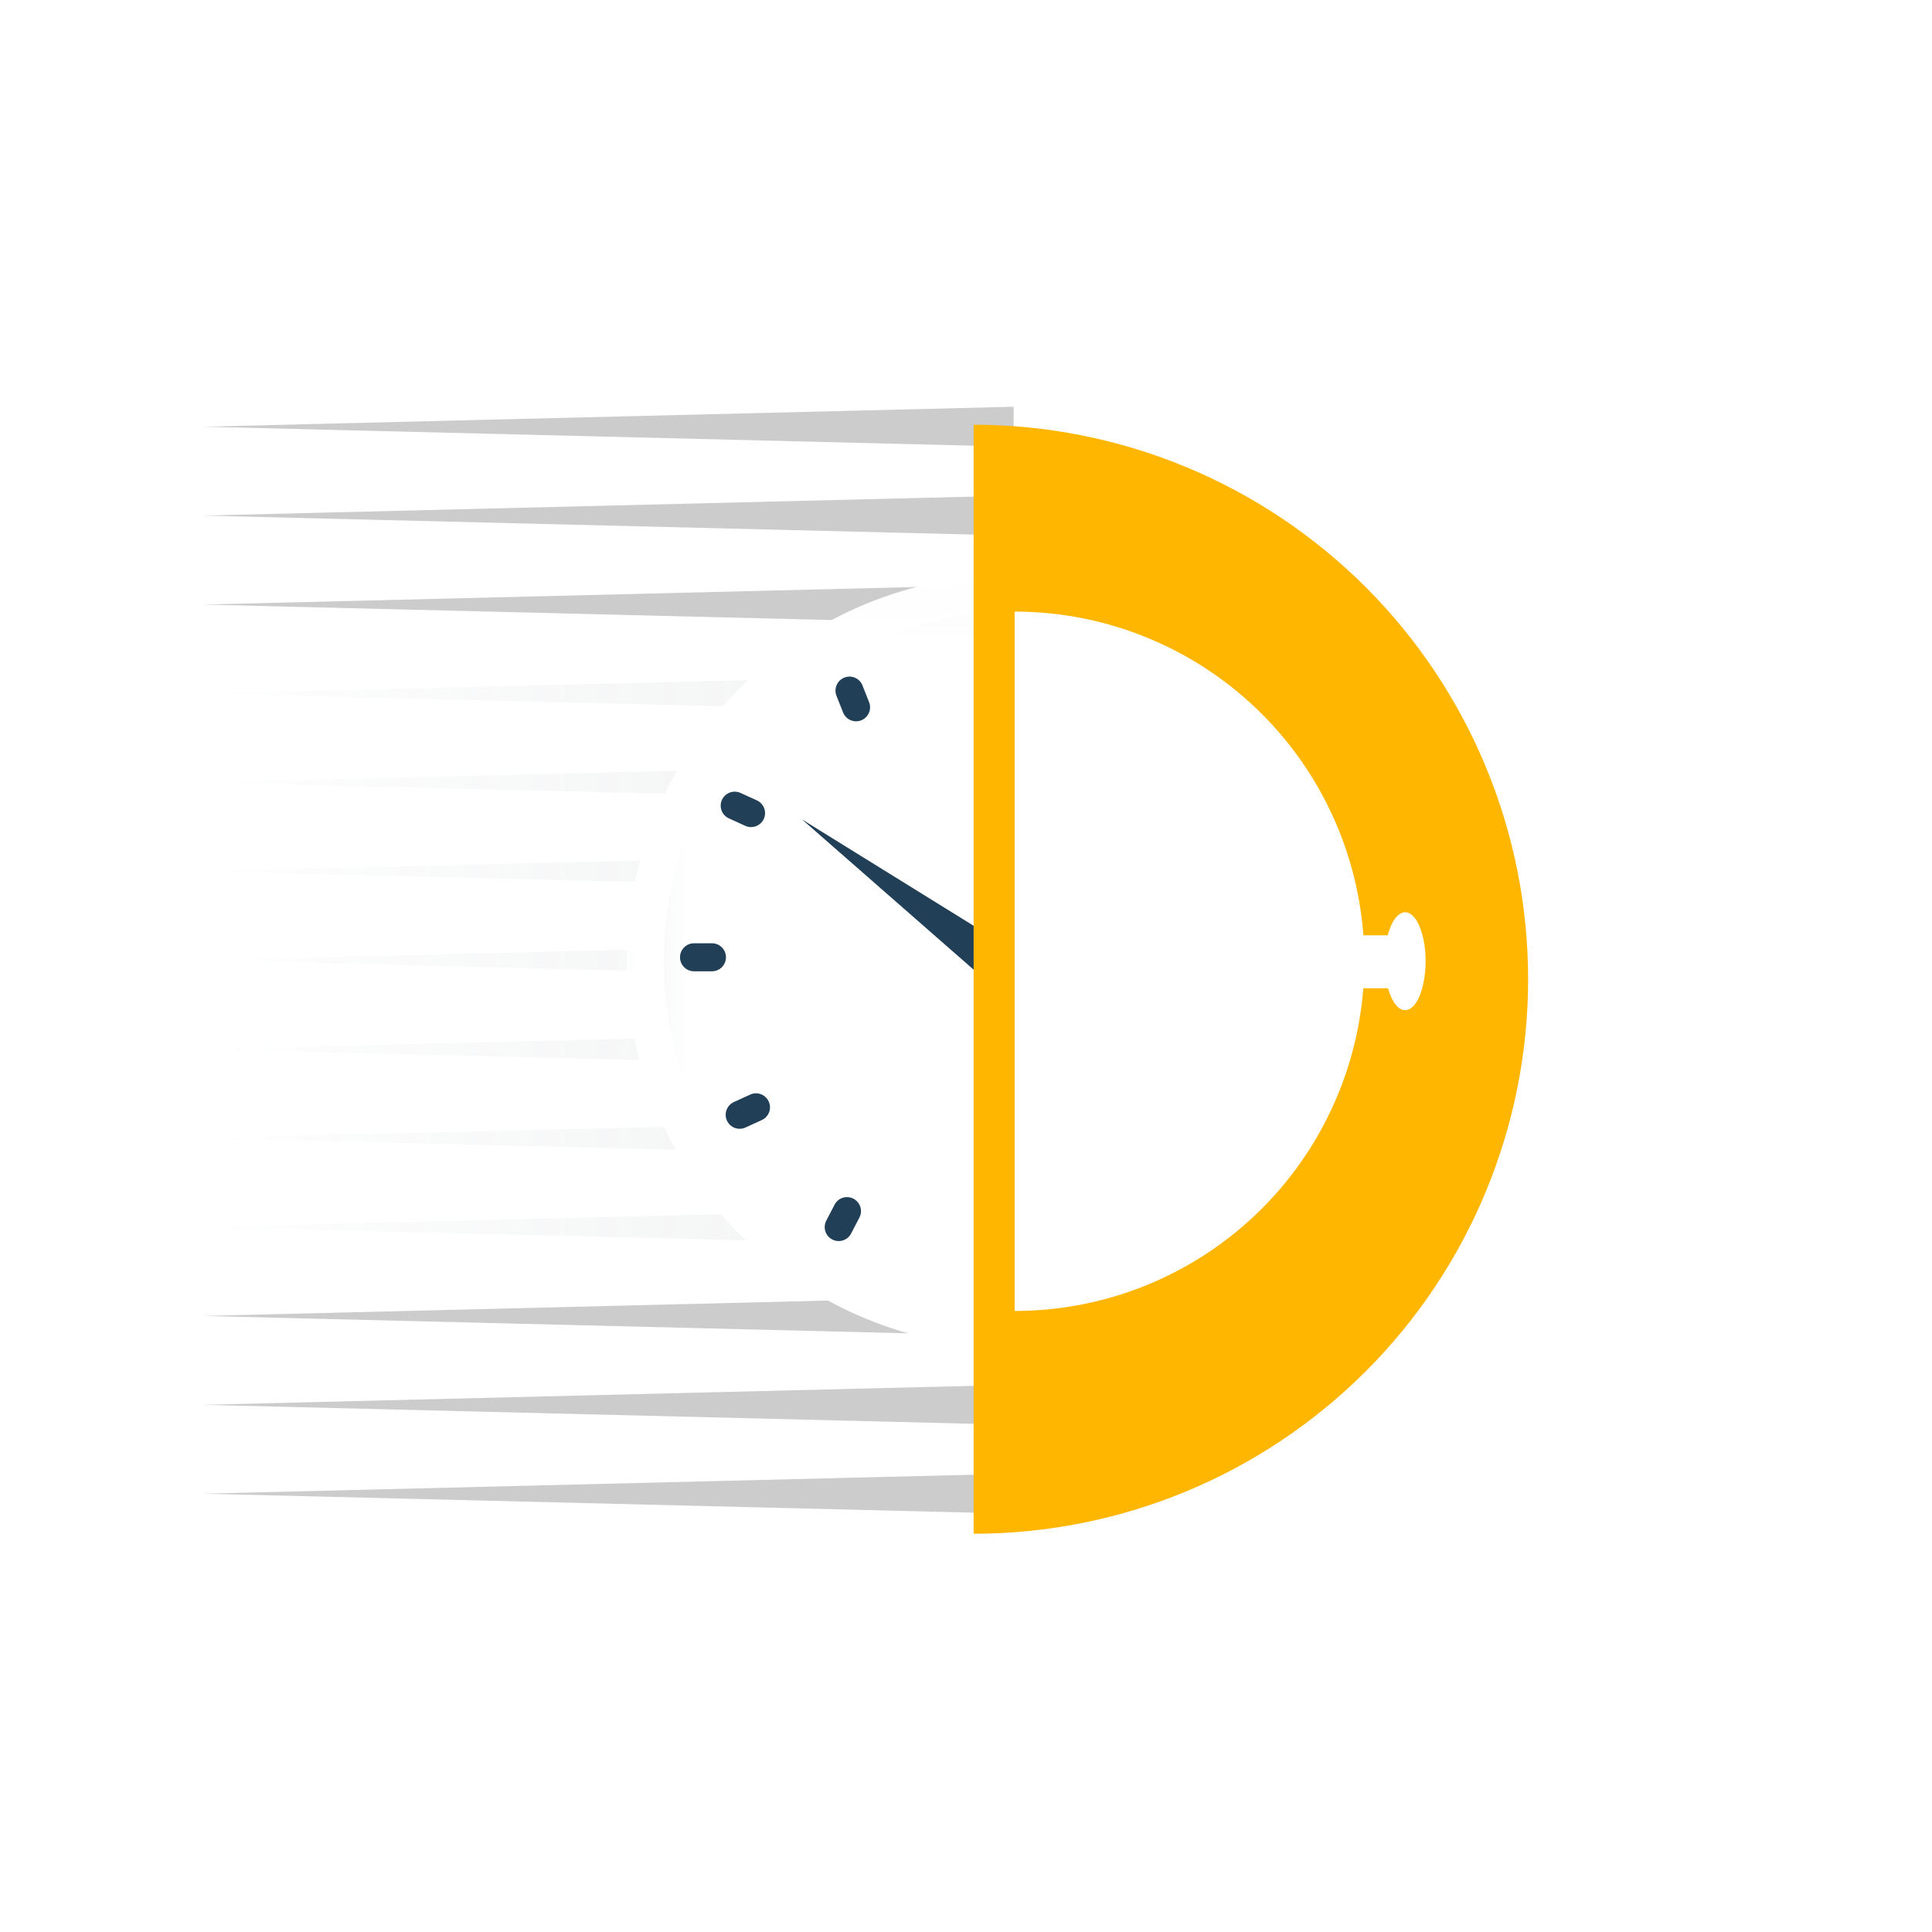 <svg width="38" height="38" viewBox="0 0 38 38" fill="none" xmlns="http://www.w3.org/2000/svg">
<rect width="38" height="38" fill="white"/>
<path opacity="0.2" d="M4 18.887L19.937 18.494V18.877V19.28L4 18.887Z" fill="url(#paint0_linear_384_923)" fill-opacity="0.8"/>
<path opacity="0.2" d="M4 22.385L19.937 21.992V22.375V22.778L4 22.385Z" fill="url(#paint1_linear_384_923)" fill-opacity="0.8"/>
<path opacity="0.2" d="M4 15.389L19.937 14.996V15.379V15.782L4 15.389Z" fill="url(#paint2_linear_384_923)" fill-opacity="0.8"/>
<path opacity="0.2" d="M4 11.891L19.937 11.498V11.881V12.284L4 11.891Z" fill="black"/>
<path opacity="0.2" d="M4 25.883L19.937 25.49V25.873V26.276L4 25.883Z" fill="black"/>
<path opacity="0.2" d="M4 8.393L19.937 8V8.383V8.786L4 8.393Z" fill="black"/>
<path opacity="0.2" d="M4 29.379L19.937 28.986V29.369V29.772L4 29.379Z" fill="black"/>
<path opacity="0.2" d="M4 20.637L19.937 20.244V20.627V21.03L4 20.637Z" fill="url(#paint3_linear_384_923)" fill-opacity="0.8"/>
<path opacity="0.2" d="M4 24.133L19.937 23.74V24.123V24.526L4 24.133Z" fill="url(#paint4_linear_384_923)" fill-opacity="0.8"/>
<path opacity="0.2" d="M4 17.137L19.937 16.744V17.127V17.53L4 17.137Z" fill="url(#paint5_linear_384_923)" fill-opacity="0.8"/>
<path opacity="0.2" d="M4 13.641L19.937 13.248V13.631V14.034L4 13.641Z" fill="url(#paint6_linear_384_923)" fill-opacity="0.8"/>
<path opacity="0.2" d="M4 27.631L19.937 27.238V27.622V28.024L4 27.631Z" fill="black"/>
<path opacity="0.2" d="M4 10.141L19.937 9.748V10.131V10.534L4 10.141Z" fill="black"/>
<path d="M19.933 25.707C19.029 25.707 18.135 25.529 17.301 25.184C16.466 24.838 15.708 24.331 15.069 23.693C14.431 23.054 13.924 22.296 13.578 21.461C13.233 20.627 13.055 19.732 13.055 18.829C13.055 17.926 13.233 17.032 13.578 16.197C13.924 15.363 14.431 14.604 15.069 13.966C15.708 13.327 16.466 12.82 17.301 12.475C18.135 12.129 19.029 11.951 19.933 11.951V18.829V25.707Z" fill="white"/>
<path d="M19.933 25.785C19.029 25.785 18.135 25.607 17.301 25.262C16.466 24.916 15.708 24.409 15.069 23.771C14.431 23.132 13.924 22.374 13.578 21.539C13.233 20.705 13.055 19.811 13.055 18.907C13.055 18.004 13.233 17.11 13.578 16.275C13.924 15.441 14.431 14.682 15.069 14.044C15.708 13.405 16.466 12.899 17.301 12.553C18.135 12.207 19.029 12.029 19.933 12.029V12.67C19.114 12.67 18.302 12.831 17.546 13.145C16.789 13.458 16.102 13.918 15.522 14.497C14.943 15.076 14.484 15.764 14.17 16.52C13.857 17.277 13.695 18.088 13.695 18.907C13.695 19.726 13.857 20.537 14.17 21.294C14.484 22.051 14.943 22.738 15.522 23.318C16.102 23.897 16.789 24.356 17.546 24.67C18.302 24.983 19.114 25.145 19.933 25.145V25.785Z" fill="#213F56"/>
<mask id="mask0_384_923" style="mask-type:luminance" maskUnits="userSpaceOnUse" x="12" y="11" width="10" height="17">
<path d="M21.055 11.029H12.055V27.029H21.055V11.029Z" fill="white"/>
<path d="M19.933 25.785C19.029 25.785 18.135 25.607 17.301 25.262C16.466 24.916 15.708 24.409 15.069 23.771C14.431 23.132 13.924 22.374 13.578 21.539C13.233 20.705 13.055 19.811 13.055 18.907C13.055 18.004 13.233 17.11 13.578 16.275C13.924 15.441 14.431 14.682 15.069 14.044C15.708 13.405 16.466 12.899 17.301 12.553C18.135 12.207 19.029 12.029 19.933 12.029V12.67C19.114 12.67 18.302 12.831 17.546 13.145C16.789 13.458 16.102 13.918 15.522 14.497C14.943 15.076 14.484 15.764 14.17 16.52C13.857 17.277 13.695 18.088 13.695 18.907C13.695 19.726 13.857 20.537 14.17 21.294C14.484 22.051 14.943 22.738 15.522 23.318C16.102 23.897 16.789 24.356 17.546 24.67C18.302 24.983 19.114 25.145 19.933 25.145V25.785Z" fill="black"/>
</mask>
<g mask="url(#mask0_384_923)">
<path d="M19.933 25.785C19.029 25.785 18.135 25.607 17.301 25.262C16.466 24.916 15.708 24.409 15.069 23.771C14.431 23.132 13.924 22.374 13.578 21.539C13.233 20.705 13.055 19.811 13.055 18.907C13.055 18.004 13.233 17.11 13.578 16.275C13.924 15.441 14.431 14.682 15.069 14.044C15.708 13.405 16.466 12.899 17.301 12.553C18.135 12.207 19.029 12.029 19.933 12.029V12.67C19.114 12.67 18.302 12.831 17.546 13.145C16.789 13.458 16.102 13.918 15.522 14.497C14.943 15.076 14.484 15.764 14.17 16.52C13.857 17.277 13.695 18.088 13.695 18.907C13.695 19.726 13.857 20.537 14.17 21.294C14.484 22.051 14.943 22.738 15.522 23.318C16.102 23.897 16.789 24.356 17.546 24.67C18.302 24.983 19.114 25.145 19.933 25.145V25.785Z" stroke="white" stroke-width="1.454"/>
</g>
<path d="M15.773 16.116L19.378 19.272L19.606 18.964L19.846 18.64L15.773 16.116Z" fill="#213F56"/>
<path d="M19.933 12.55C19.933 12.399 19.81 12.275 19.658 12.275C19.506 12.275 19.383 12.399 19.383 12.55V12.904C19.383 13.056 19.506 13.179 19.658 13.179C19.81 13.179 19.933 13.056 19.933 12.904V12.55Z" fill="#213F56"/>
<path d="M16.964 13.482C16.909 13.341 16.749 13.271 16.608 13.327C16.466 13.383 16.397 13.542 16.452 13.684L16.582 14.013C16.638 14.154 16.797 14.224 16.939 14.168C17.08 14.112 17.15 13.953 17.094 13.811L16.964 13.482Z" fill="#213F56"/>
<path d="M14.565 15.596C14.426 15.533 14.263 15.594 14.2 15.732C14.137 15.87 14.198 16.034 14.336 16.096L14.658 16.243C14.796 16.306 14.96 16.245 15.023 16.107C15.086 15.969 15.025 15.806 14.886 15.742L14.565 15.596Z" fill="#213F56"/>
<path d="M19.933 25.254C19.933 25.406 19.81 25.529 19.658 25.529C19.506 25.529 19.383 25.406 19.383 25.254V24.901C19.383 24.748 19.506 24.625 19.658 24.625C19.81 24.625 19.933 24.748 19.933 24.901V25.254Z" fill="#213F56"/>
<path d="M16.74 24.262C16.67 24.397 16.504 24.449 16.369 24.379C16.234 24.309 16.182 24.143 16.252 24.008L16.415 23.694C16.485 23.559 16.652 23.507 16.786 23.577C16.921 23.647 16.974 23.814 16.903 23.948L16.74 24.262Z" fill="#213F56"/>
<path d="M14.756 21.529C14.894 21.466 15.057 21.527 15.12 21.666C15.183 21.804 15.122 21.967 14.984 22.03L14.662 22.177C14.524 22.24 14.361 22.179 14.298 22.041C14.235 21.902 14.296 21.739 14.434 21.676L14.756 21.529Z" fill="#213F56"/>
<path d="M13.65 18.553C13.498 18.553 13.375 18.677 13.375 18.828C13.375 18.98 13.498 19.104 13.65 19.104H14.004C14.156 19.104 14.279 18.98 14.279 18.828C14.279 18.677 14.156 18.553 14.004 18.553H13.65Z" fill="#213F56"/>
<g filter="url(#filter0_d_384_923)">
<path d="M20.211 29.813C21.643 29.813 23.061 29.531 24.385 28.983C25.708 28.435 26.91 27.631 27.923 26.619C28.936 25.606 29.739 24.404 30.287 23.08C30.835 21.757 31.117 20.339 31.117 18.907C31.117 17.474 30.835 16.056 30.287 14.733C29.739 13.409 28.936 12.207 27.923 11.194C26.91 10.182 25.708 9.378 24.385 8.83C23.061 8.282 21.643 8 20.211 8V18.907V29.813Z" fill="#FFB601"/>
</g>
<path d="M27.609 18.396H25.742V19.438H27.609V18.396Z" fill="white"/>
<path d="M27.637 19.869C27.86 19.869 28.04 19.438 28.04 18.906C28.04 18.375 27.86 17.943 27.637 17.943C27.415 17.943 27.234 18.375 27.234 18.906C27.234 19.438 27.415 19.869 27.637 19.869Z" fill="white"/>
<path d="M19.957 25.785C20.86 25.785 21.755 25.607 22.589 25.262C23.424 24.916 24.182 24.409 24.82 23.771C25.459 23.132 25.966 22.374 26.311 21.539C26.657 20.705 26.835 19.811 26.835 18.907C26.835 18.004 26.657 17.11 26.311 16.275C25.966 15.441 25.459 14.682 24.82 14.044C24.182 13.405 23.424 12.899 22.589 12.553C21.755 12.207 20.86 12.029 19.957 12.029V18.907V25.785Z" fill="white"/>
<defs>
<filter id="filter0_d_384_923" x="19.15" y="8" width="11.967" height="22.167" filterUnits="userSpaceOnUse" color-interpolation-filters="sRGB">
<feFlood flood-opacity="0" result="BackgroundImageFix"/>
<feColorMatrix in="SourceAlpha" type="matrix" values="0 0 0 0 0 0 0 0 0 0 0 0 0 0 0 0 0 0 127 0" result="hardAlpha"/>
<feOffset dx="-1.061" dy="0.354"/>
<feComposite in2="hardAlpha" operator="out"/>
<feColorMatrix type="matrix" values="0 0 0 0 0 0 0 0 0 0 0 0 0 0 0 0 0 0 0.05 0"/>
<feBlend mode="normal" in2="BackgroundImageFix" result="effect1_dropShadow_384_923"/>
<feBlend mode="normal" in="SourceGraphic" in2="effect1_dropShadow_384_923" result="shape"/>
</filter>
<linearGradient id="paint0_linear_384_923" x1="20.37" y1="18.887" x2="2.85" y2="18.887" gradientUnits="userSpaceOnUse">
<stop stop-color="#939488" stop-opacity="0.63"/>
<stop offset="0.958" stop-color="#213F56" stop-opacity="0"/>
<stop offset="1" stop-color="#FEFEFE" stop-opacity="0.076"/>
</linearGradient>
<linearGradient id="paint1_linear_384_923" x1="20.37" y1="22.385" x2="2.85" y2="22.385" gradientUnits="userSpaceOnUse">
<stop stop-color="#939488" stop-opacity="0.63"/>
<stop offset="0.958" stop-color="#213F56" stop-opacity="0"/>
<stop offset="1" stop-color="#FEFEFE" stop-opacity="0.076"/>
</linearGradient>
<linearGradient id="paint2_linear_384_923" x1="20.37" y1="15.389" x2="2.85" y2="15.389" gradientUnits="userSpaceOnUse">
<stop stop-color="#939488" stop-opacity="0.63"/>
<stop offset="0.958" stop-color="#213F56" stop-opacity="0"/>
<stop offset="1" stop-color="#FEFEFE" stop-opacity="0.076"/>
</linearGradient>
<linearGradient id="paint3_linear_384_923" x1="20.37" y1="20.637" x2="2.85" y2="20.637" gradientUnits="userSpaceOnUse">
<stop stop-color="#939488" stop-opacity="0.63"/>
<stop offset="0.958" stop-color="#213F56" stop-opacity="0"/>
<stop offset="1" stop-color="#FEFEFE" stop-opacity="0.076"/>
</linearGradient>
<linearGradient id="paint4_linear_384_923" x1="20.37" y1="24.133" x2="2.85" y2="24.133" gradientUnits="userSpaceOnUse">
<stop stop-color="#939488" stop-opacity="0.63"/>
<stop offset="0.958" stop-color="#213F56" stop-opacity="0"/>
<stop offset="1" stop-color="#FEFEFE" stop-opacity="0.076"/>
</linearGradient>
<linearGradient id="paint5_linear_384_923" x1="20.37" y1="17.137" x2="2.85" y2="17.137" gradientUnits="userSpaceOnUse">
<stop stop-color="#939488" stop-opacity="0.63"/>
<stop offset="0.958" stop-color="#213F56" stop-opacity="0"/>
<stop offset="1" stop-color="#FEFEFE" stop-opacity="0.076"/>
</linearGradient>
<linearGradient id="paint6_linear_384_923" x1="20.37" y1="13.641" x2="2.85" y2="13.641" gradientUnits="userSpaceOnUse">
<stop stop-color="#939488" stop-opacity="0.63"/>
<stop offset="0.958" stop-color="#213F56" stop-opacity="0"/>
<stop offset="1" stop-color="#FEFEFE" stop-opacity="0.076"/>
</linearGradient>
</defs>
</svg>

